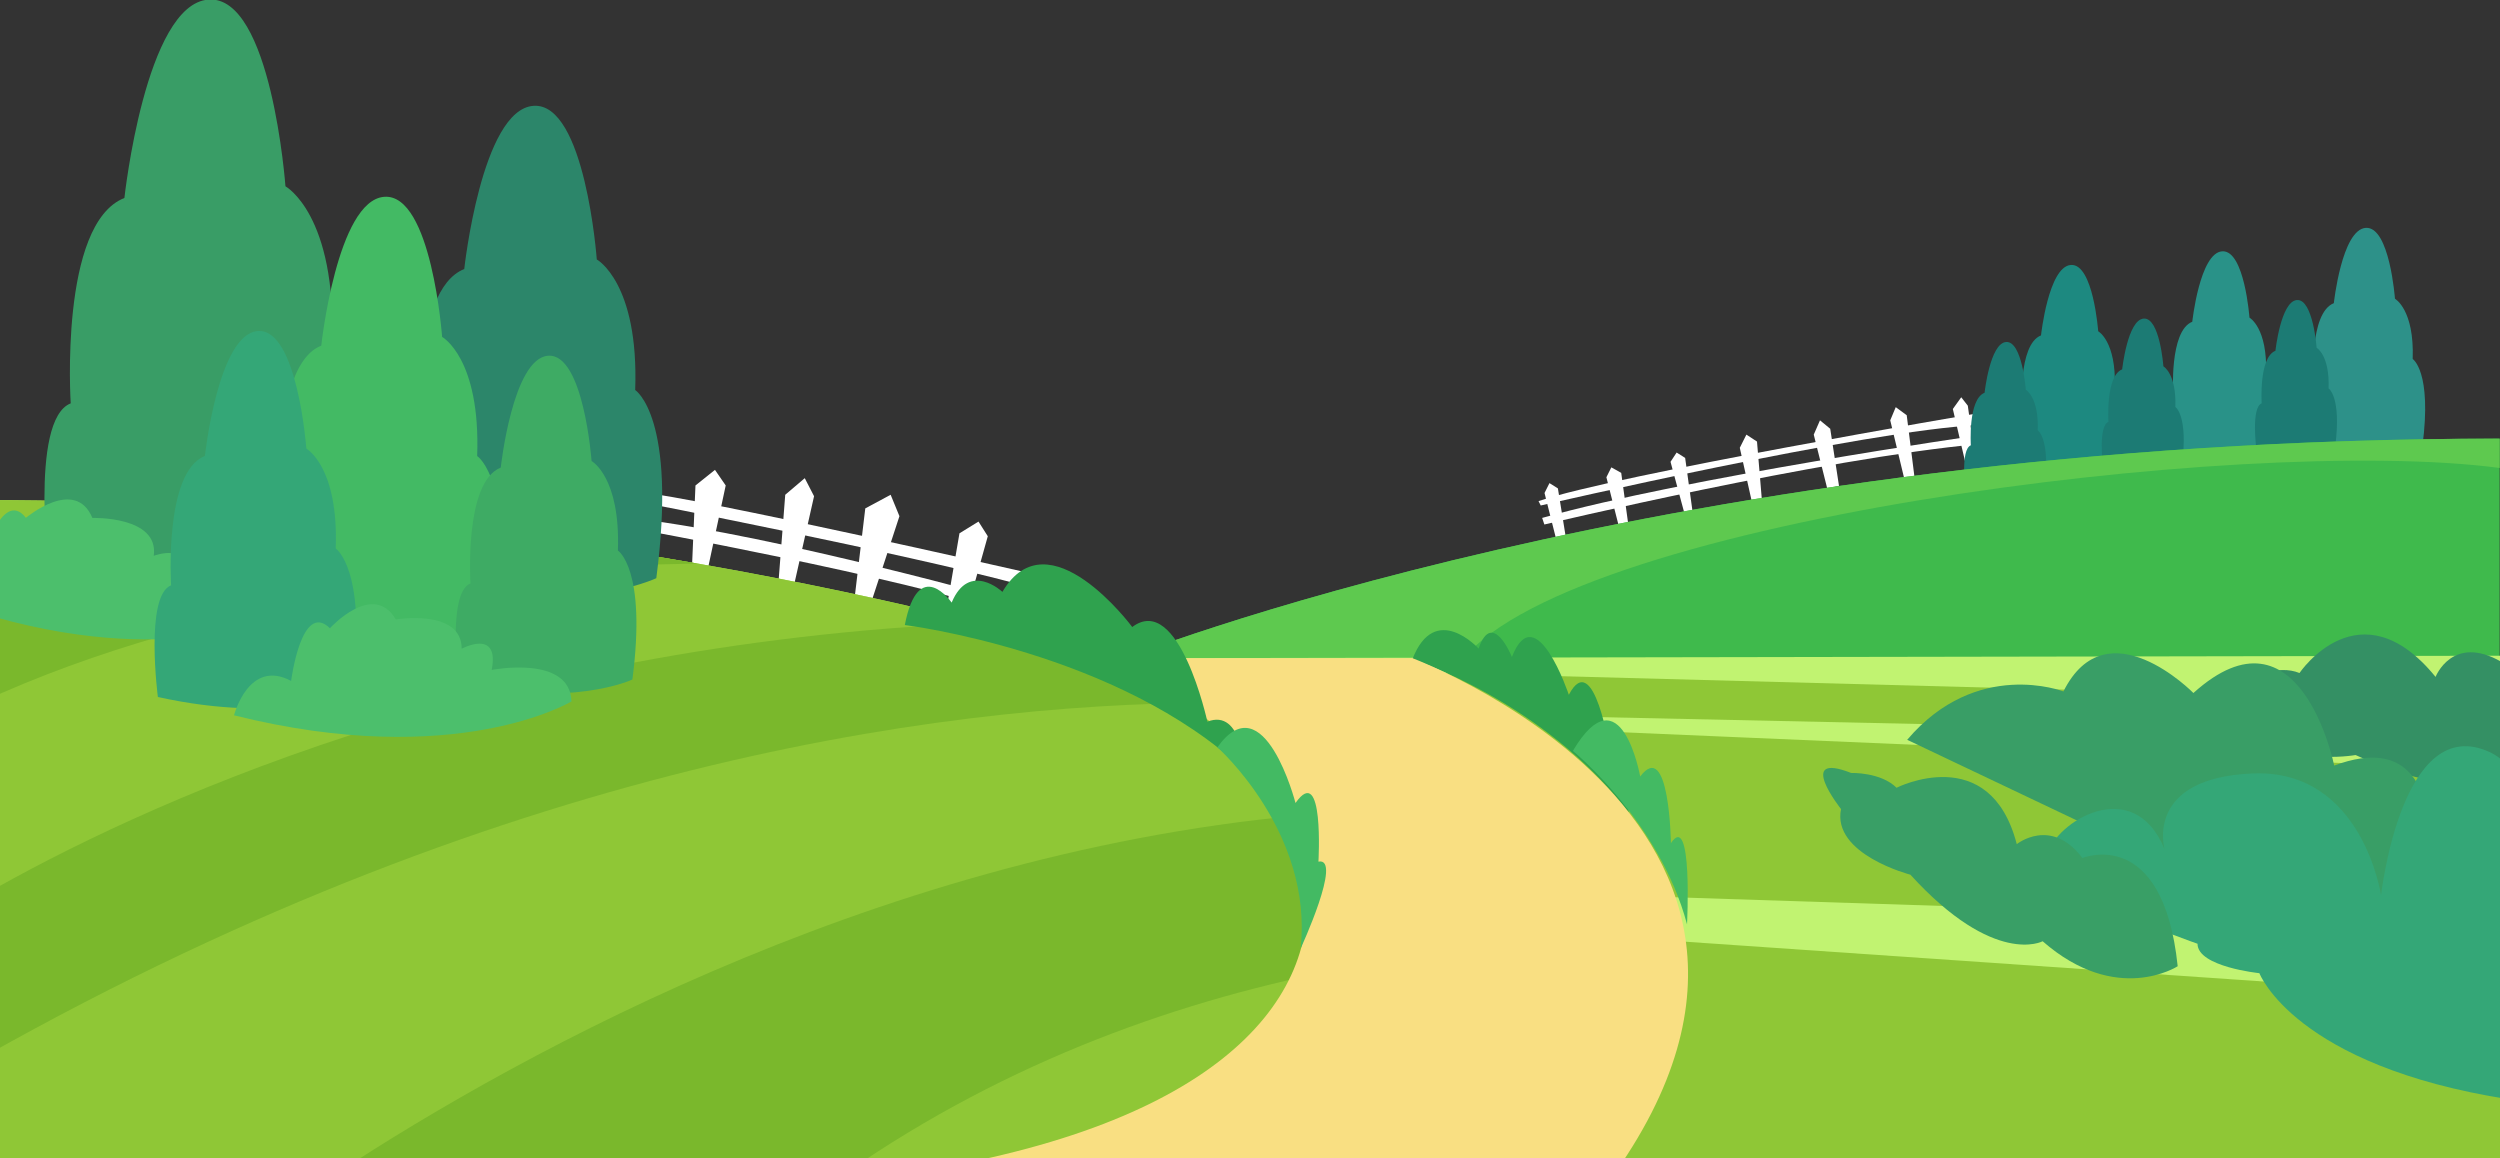 <svg width="1440" height="667" viewBox="0 0 1440 667" fill="none" xmlns="http://www.w3.org/2000/svg">
<rect x="0" y="0" width="1440" height="667" fill="#333333" stroke="none"/>
<g clip-path="url(#clip0_3530_219135)">
<path d="M889.551 302.115C889.551 302.115 1048.52 264.171 1140.01 255.747V250.682C1140.01 250.682 970.513 275.136 888.279 298.32L889.551 302.115Z" fill="white"/>
<path d="M887.446 291.168C887.446 291.168 1074.66 247.742 1140.01 244.801L1139.17 238.047C1139.17 238.047 930.46 273.468 886.193 288.645L887.465 291.168H887.446Z" fill="white"/>
<path d="M896.287 310.311L889.646 283.959L892.493 278.268L897.35 281.322L901.885 309.363L896.287 310.311Z" fill="white"/>
<path d="M932.34 302.723L925.281 274.891L928.127 269.199L933.82 272.368L937.823 301.565L932.34 302.723Z" fill="white"/>
<path d="M970.23 295.664L962.223 266.011L965.733 260.661L970.647 263.754L974.859 294.26L970.23 295.664Z" fill="white"/>
<path d="M1009.09 289.119L1002.12 257.929L1005.92 250.34L1012.03 254.343L1014.78 287.221L1009.09 289.119Z" fill="white"/>
<path d="M1052.52 281.53L1044.72 250.34L1048.31 242.106L1054.21 246.963L1059.26 279.842L1052.52 281.53Z" fill="white"/>
<path d="M1096.79 275.421L1088.78 242.106L1091.95 234.518L1098.27 239.166L1102.69 274.359L1096.79 275.421Z" fill="white"/>
<path d="M1133.25 271.627L1124.83 235.58L1129.67 228.826L1133.46 233.683L1138.74 271.836L1133.25 271.627Z" fill="white"/>
<path d="M1327.95 258.308C1327.95 258.308 1323.36 223.096 1332.54 219.529C1332.54 219.529 1330 180.239 1344.29 174.623C1344.29 174.623 1348.88 132.277 1362.65 131.253C1376.43 130.228 1379.5 172.081 1379.5 172.081C1379.5 172.081 1390.73 178.208 1389.71 206.78C1389.71 206.78 1400.94 213.933 1395.33 256.79C1395.33 256.79 1371.85 268.022 1327.97 258.327L1327.95 258.308Z" fill="#2D9189"/>
<path d="M1247.48 263.621C1247.48 263.621 1243.19 230.685 1251.77 227.346C1251.77 227.346 1249.38 190.578 1262.75 185.342C1262.75 185.342 1267.04 145.71 1279.94 144.761C1292.83 143.813 1295.69 182.952 1295.69 182.952C1295.69 182.952 1306.2 188.681 1305.24 215.413C1305.24 215.413 1315.75 222.091 1310.49 262.198C1310.49 262.198 1288.52 272.708 1247.46 263.621H1247.48Z" fill="#299288"/>
<path d="M1160.35 271.494C1160.35 271.494 1156.06 238.559 1164.64 235.201C1164.64 235.201 1162.25 198.433 1175.62 193.197C1175.62 193.197 1179.91 153.564 1192.81 152.616C1205.72 151.667 1208.56 190.806 1208.56 190.806C1208.56 190.806 1219.07 196.536 1218.11 223.267C1218.11 223.267 1228.62 229.945 1223.36 270.052C1223.36 270.052 1201.39 280.563 1160.33 271.475L1160.35 271.494Z" fill="#1D8980"/>
<path d="M1299.64 258.46C1299.64 258.46 1296.55 234.726 1302.73 232.317C1302.73 232.317 1301.01 205.832 1310.65 202.057C1310.65 202.057 1313.74 173.523 1323.04 172.821C1332.31 172.138 1334.38 200.33 1334.38 200.33C1334.38 200.33 1341.95 204.447 1341.27 223.723C1341.27 223.723 1348.84 228.541 1345.05 257.417C1345.05 257.417 1329.22 264.987 1299.64 258.441V258.46Z" fill="#1C7B74"/>
<path d="M1211.37 269.142C1211.37 269.142 1208.28 245.408 1214.46 242.999C1214.46 242.999 1212.74 216.514 1222.38 212.738C1222.38 212.738 1225.47 184.204 1234.77 183.502C1244.04 182.819 1246.11 211.012 1246.11 211.012C1246.11 211.012 1253.68 215.129 1253 234.404C1253 234.404 1260.57 239.223 1256.78 268.098C1256.78 268.098 1240.95 275.668 1211.37 269.123V269.142Z" fill="#1C7B74"/>
<path d="M1132.12 282.63C1132.12 282.63 1129.02 258.896 1135.21 256.487C1135.21 256.487 1133.48 230.002 1143.12 226.227C1143.12 226.227 1146.21 197.693 1155.51 196.991C1164.79 196.308 1166.86 224.5 1166.86 224.5C1166.86 224.5 1174.43 228.636 1173.75 247.893C1173.75 247.893 1181.32 252.711 1177.52 281.587C1177.52 281.587 1161.7 289.157 1132.12 282.611V282.63Z" fill="#1C7B74"/>
<path d="M364.881 304.373C364.881 304.373 520.051 332.47 582.456 353.833L583.025 346.529C583.025 346.529 449.221 308.869 366.589 298.738" fill="white"/>
<path d="M368.809 289.195C368.809 289.195 519.481 318.431 586.384 336.416L588.642 329.112C588.642 329.112 400.875 286.387 368.828 283.579V289.195H368.809Z" fill="white"/>
<path d="M398.332 332.47L400.59 279.633L411.823 270.641L418.008 279.633L406.206 334.728L398.332 332.47Z" fill="white"/>
<path d="M448.082 339.509L452.294 284.984L463.546 275.422L468.897 285.818L456.241 342.032L448.082 339.509Z" fill="white"/>
<path d="M491.932 347.098L498.402 292.838L513.012 284.983L518.078 297.334L501.21 348.786L491.932 347.098Z" fill="white"/>
<path d="M543.939 358.045L552.649 307.181L563.616 300.427L568.966 308.869L554.337 361.137L543.939 358.045Z" fill="white"/>
<path d="M643.725 380.81C643.725 380.81 960.8 252.636 1439.8 252.636V390.922C1439.8 390.922 645.413 380.81 643.725 380.81Z" fill="#3FBA4C"/>
<path d="M1439.8 252.655C960.819 252.655 643.725 380.83 643.725 380.83C644.275 380.83 727.438 381.892 839.821 383.315C896.668 300.825 1291.38 249.904 1439.8 269.54V252.674V252.655Z" fill="#5EC94F"/>
<path d="M638.337 379.141C597.41 366.6 327.789 288.075 -8.962 288.075L-12.34 444.917L-8.317 444.746V675.957H1448.89V379.16H638.337V379.141Z" fill="url(#paint0_linear_3530_219135)"/>
<path d="M638.337 379.141C597.41 366.6 327.789 288.075 -8.962 288.075L-12.34 444.917L-8.317 444.746V675.957H1448.89V379.16H638.337V379.141Z" fill="#8FC736"/>
<path d="M1467.01 377.661V404.639L518.496 379.35L1467.01 377.661Z" fill="#C1F371"/>
<path d="M241.533 301.906C130.649 307.389 48.225 323.326 -10.082 340.002L-11.467 404.791C122.3 342.905 282.422 326.513 401.75 324.597C353.67 316.192 299.821 308.243 241.533 301.906Z" fill="#7AB82C"/>
<path d="M193.756 675.938H486.753C581.585 610.067 682.907 575.064 775.481 557.572C787.264 527.236 787.017 497.089 771.686 467.815C519.199 484.814 301.168 605.571 193.756 675.938Z" fill="#7AB82C"/>
<path d="M564.035 358.803C277.28 371.097 76.118 466.64 -8.336 514.942V608.133C299.632 434.748 558.4 403.33 711.976 404.829C699.567 396.121 685.412 387.546 669.436 379.122H638.319C627.788 375.897 602.078 368.289 564.035 358.784V358.803Z" fill="#7AB82C"/>
<path d="M1463.4 424.673L911.051 412.854L922.853 421.296L1474.37 444.897L1463.4 424.673Z" fill="#C1F371"/>
<path d="M1465.09 576.449L1476.89 533.439L956.588 516.573L962.489 541.863L1465.09 576.449Z" fill="#C1F371"/>
<path d="M1296.85 390.6C1296.85 390.6 1311.86 382.499 1324.51 387.66C1324.51 387.66 1359.1 336.246 1402.89 389.898C1402.89 389.898 1412.53 364.95 1440.8 381.228C1440.8 381.228 1472.72 341.216 1521.27 420.102C1521.27 420.102 1501.26 458.918 1444.35 440.003C1444.35 440.003 1427.01 467.418 1356.83 434.9C1356.83 434.9 1310.36 443.096 1302.03 414.258C1302.03 414.258 1261.31 392.042 1296.85 390.581V390.6Z" fill="#349064"/>
<path d="M813.543 379.762C813.543 379.762 889.582 404.287 938.202 468.082C938.202 468.082 933.013 424.31 927.44 433.253C927.44 433.253 918.192 372.499 903.647 400.197C903.647 400.197 884.571 343.228 870.858 378.409C870.858 378.409 859.598 350.503 851.682 373.571C851.682 373.571 826.578 346.002 813.525 379.742L813.543 379.762Z" fill="#2FA24E"/>
<path d="M905.947 432.513C905.947 432.513 956.115 473.417 971.73 532.438C971.73 532.438 975.108 466.663 962.452 485.635C962.452 485.635 961.617 424.924 944.749 447.273C944.749 447.273 933.782 385.728 905.966 432.513H905.947Z" fill="#43BA63"/>
<path d="M28.624 334.5C28.624 334.5 16.519 241.746 40.73 232.336C40.73 232.336 34.013 128.825 71.657 114.027C71.657 114.027 83.763 2.453 120.06 -0.241C156.357 -2.935 164.421 107.311 164.421 107.311C164.421 107.311 194.002 123.437 191.307 198.737C191.307 198.737 220.888 217.557 206.088 330.478C206.088 330.478 144.233 360.055 28.605 334.519L28.624 334.5Z" fill="#399D66"/>
<path d="M-46.551 340.59C-46.551 340.59 -33.781 309.134 -11.297 325.355C-11.297 325.355 0.77 280.183 14.925 298.263C14.925 298.263 43.253 274.435 53.215 298.339C53.215 298.339 91.675 297.163 88.563 320.138C88.563 320.138 111.882 311.373 104.065 334.576C104.065 334.576 149.963 331.844 147.174 358.708C147.174 358.708 76.211 389.538 -46.532 340.609L-46.551 340.59Z" fill="#4CBF6C"/>
<path d="M232.008 336.34C232.008 336.34 222.047 260.035 241.969 252.294C241.969 252.294 236.448 167.129 267.413 154.968C267.413 154.968 277.375 63.182 307.24 60.962C337.105 58.742 343.746 149.447 343.746 149.447C343.746 149.447 368.071 162.728 365.87 224.652C365.87 224.652 390.195 240.133 378.032 333.039C378.032 333.039 327.144 357.361 232.027 336.359L232.008 336.34Z" fill="#2C866A"/>
<path d="M152.753 364.589C152.753 364.589 143.664 294.981 161.841 287.904C161.841 287.904 156.794 210.214 185.046 199.116C185.046 199.116 194.135 115.373 221.363 113.362C248.609 111.351 254.662 194.069 254.662 194.069C254.662 194.069 276.862 206.173 274.851 262.672C274.851 262.672 297.05 276.787 285.95 361.554C285.95 361.554 239.54 383.751 152.753 364.589Z" fill="#43BA64"/>
<path d="M264.169 393.654C264.169 393.654 257.338 341.349 270.999 336.037C270.999 336.037 267.204 277.66 288.436 269.331C288.436 269.331 295.267 206.42 315.721 204.902C336.194 203.385 340.748 265.556 340.748 265.556C340.748 265.556 357.426 274.643 355.908 317.103C355.908 317.103 372.586 327.708 364.257 391.397C364.257 391.397 329.382 408.073 264.188 393.673L264.169 393.654Z" fill="#3EAB64"/>
<path d="M90.934 401.47C90.934 401.47 83.307 343.056 98.562 337.137C98.562 337.137 94.331 271.949 118.029 262.634C118.029 262.634 125.657 192.361 148.501 190.673C171.365 188.984 176.45 258.403 176.45 258.403C176.45 258.403 195.083 268.553 193.375 315.964C193.375 315.964 212.008 327.821 202.691 398.928C202.691 398.928 163.738 417.559 90.934 401.47Z" fill="#34A777"/>
<path d="M1098.55 426.134L1389.04 564.174C1389.04 564.174 1433.29 407.959 1344.49 440.952C1344.49 440.952 1324.89 343.777 1263.4 399.175C1263.4 399.175 1213.5 348.311 1188.54 398.265C1188.54 398.265 1138.64 378.894 1098.55 426.115V426.134Z" fill="#399E66"/>
<path d="M1445.17 633.213C1321.61 613.843 1301.4 560.551 1301.4 560.551C1301.4 560.551 1265.77 556.927 1265.77 543.59C1265.77 543.59 1174.3 512.096 1179.04 492.726C1183.78 473.355 1228.94 445.505 1246.76 489.102C1246.76 489.102 1234.88 447.933 1297.84 445.505C1360.81 443.076 1371.49 515.739 1371.49 515.739C1371.49 515.739 1383.37 409.173 1434.47 433.4C1485.55 457.628 1445.17 633.213 1445.17 633.213Z" fill="#34A777"/>
<path d="M1066.3 445.221C1066.3 445.221 1083.33 444.689 1092.4 453.739C1092.4 453.739 1146.21 426.571 1161.66 486.238C1161.66 486.238 1181.37 470.264 1199.47 494.225C1199.47 494.225 1245.83 475.045 1254.35 556.548C1254.35 556.548 1219.19 579.447 1176.57 542.167C1176.57 542.167 1148.87 557.079 1100.39 503.825C1100.39 503.825 1055.12 492.1 1060.43 466.014C1060.43 466.014 1033.79 432.452 1066.3 445.24V445.221Z" fill="#399F66"/>
<path d="M357.863 686.904C841.075 686.904 810.034 455.863 638.338 379.141H813.658C813.658 379.141 1110.92 490.449 891.66 722.325L357.863 686.904Z" fill="#F9DF82"/>
<path d="M521.172 360.017C521.172 360.017 644.294 375.195 716.813 443.779C716.813 443.779 715.694 407.808 695.448 415.681C695.448 415.681 679.15 340.913 652.169 361.156C652.169 361.156 603.823 295.949 577.392 340.913C577.392 340.913 558.285 322.927 548.153 347.098C548.153 347.098 529.046 319.55 521.172 360.017Z" fill="#2FA24E"/>
<path d="M701.223 430.444C701.223 430.444 756.477 479.409 749.149 546.381C749.149 546.381 773.591 493.484 759.415 496.295C759.415 496.295 762.831 438.896 746.212 462.524C746.212 462.524 728.124 392.742 701.223 430.444Z" fill="#43BA63"/>
<path d="M134.803 412.019C134.803 412.019 143.227 379.141 167.685 392.212C167.685 392.212 173.586 345.845 190.036 361.857C190.036 361.857 214.911 334.462 227.984 356.792C227.984 356.792 265.932 350.474 265.932 373.658C265.932 373.658 287.866 361.857 283.218 385.876C283.218 385.876 328.338 377.016 329.173 404.013C329.173 404.013 262.972 444.063 134.803 412.019Z" fill="#4CBF6C"/>
</g>
<defs>
<linearGradient id="paint0_linear_3530_219135" x1="36.196" y1="264.948" x2="1419.99" y2="796.265" gradientUnits="userSpaceOnUse">
<stop stop-color="#B4EF56"/>
<stop offset="1" stop-color="#72A641"/>
</linearGradient>
<clipPath id="clip0_3530_219135">
<rect width="1440" height="667" fill="white"/>
</clipPath>
</defs>
</svg>
